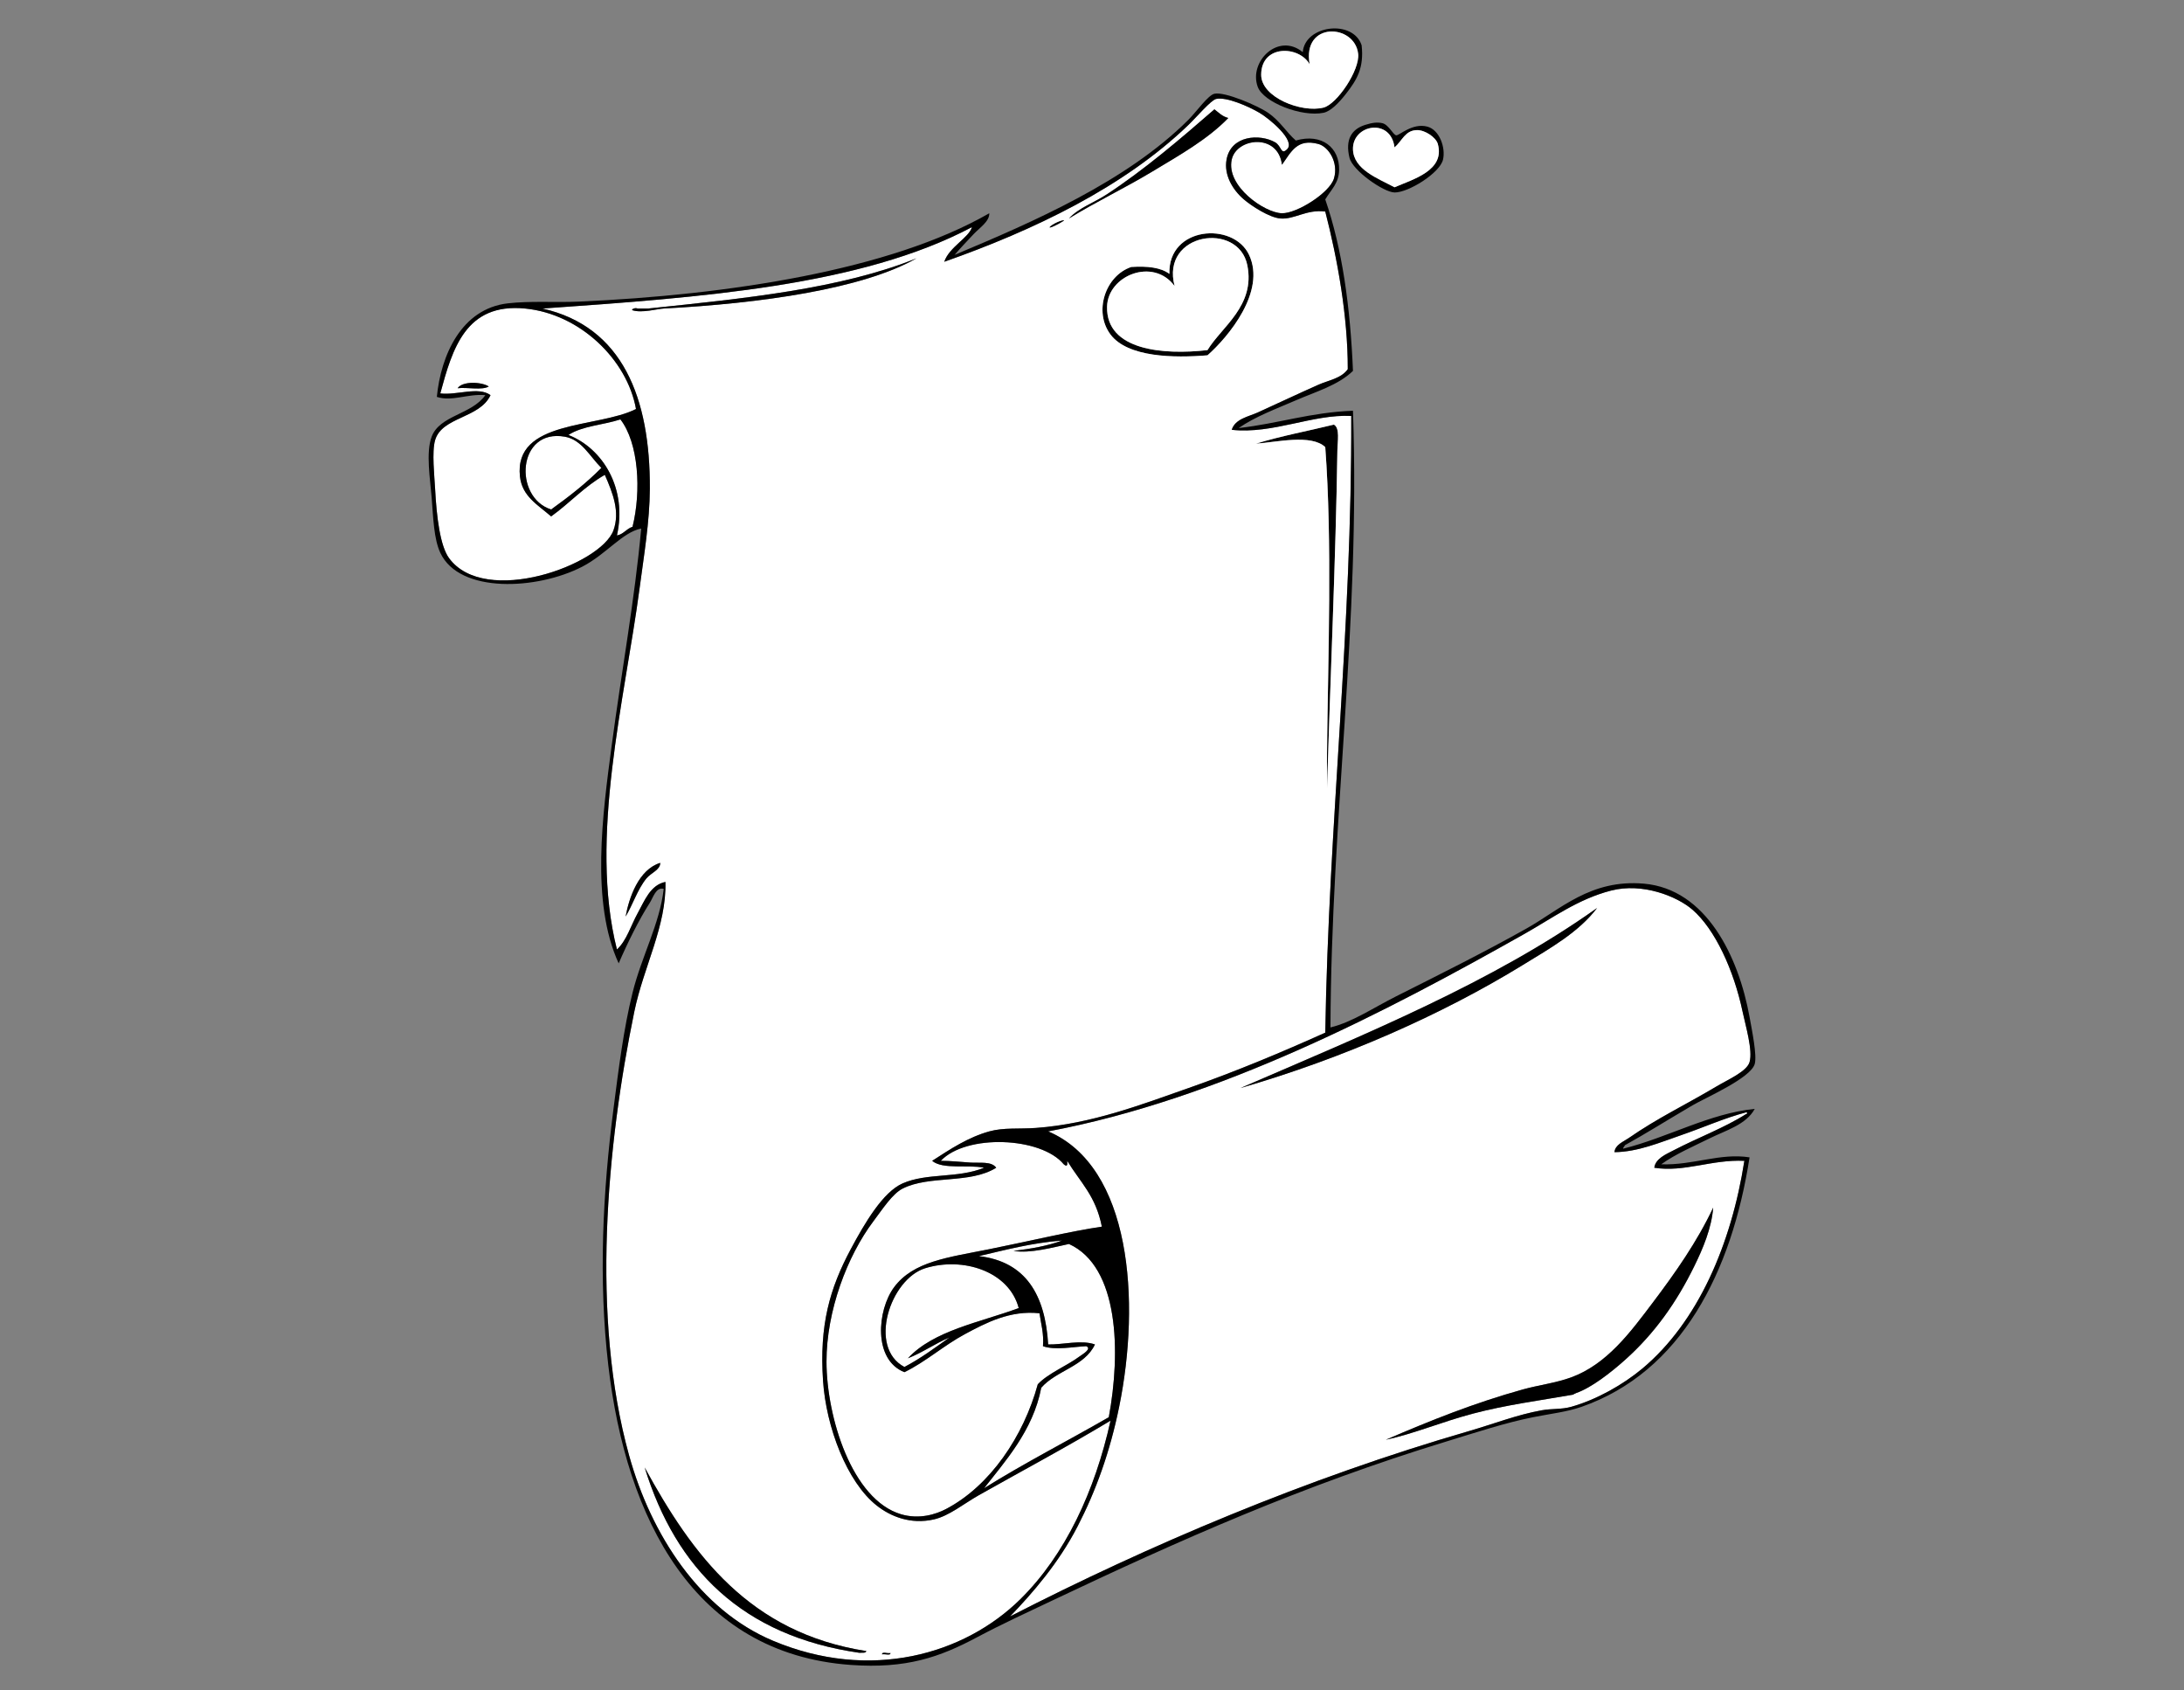 <?xml version="1.0" encoding="utf-8"?>
<!-- Generator: Adobe Illustrator 16.0.0, SVG Export Plug-In . SVG Version: 6.00 Build 0)  -->
<!DOCTYPE svg PUBLIC "-//W3C//DTD SVG 1.1//EN" "http://www.w3.org/Graphics/SVG/1.1/DTD/svg11.dtd">
<svg xmlns="http://www.w3.org/2000/svg" xmlns:xlink="http://www.w3.org/1999/xlink" version="1.1" id="Calque_1" x="0px" y="0px" width="1059.988px" height="820.006px" viewBox="0 0 1059.988 820.006" enable-background="new 0 0 1059.988 820.006" xml:space="preserve">
<rect x="0" y="0" width="1059.988" height="820.006" fill="#808080" stroke="none"/>
<g>
	<g>
		<path d="M632.277,25.304c1.166-13.235,24.416-15.99,28.578-3.361c1.221,10.983-2.262,16.748-7.563,23.535    c-3.541,4.532-7.475,8.532-10.924,9.244c-10.629,2.195-29.213-5.093-31.945-12.605C605.969,29.859,620.451,15.561,632.277,25.304z     M612.105,36.233c-0.053,11.111,19.75,18.673,30.26,15.971c6.611-1.702,17.652-18.257,16.813-26.057    c-1.592-14.721-27.307-15.846-23.537,5.042C630.471,22.072,612.172,21.512,612.105,36.233z"/>
		<path fill="#FFFFFF" d="M635.641,31.19c-3.771-20.888,21.941-19.764,23.533-5.042c0.842,7.8-10.199,24.354-16.809,26.057    c-10.51,2.702-30.313-4.859-30.262-15.971C612.172,21.512,630.471,22.072,635.641,31.19z"/>
		<path d="M662.537,60.609c3.563-1.128,6.01-1.409,8.402-0.842c3.063,0.727,5.238,5.739,6.729,5.886    c1.439,0.139,7.895-6.178,15.129-4.203c5.84,1.595,8.896,10.127,7.564,15.971c-1.486,6.515-16.861,16.078-23.535,15.969    c-5.223-0.083-20.316-10.559-21.855-16.812C652.813,67.785,655.887,62.713,662.537,60.609z M656.652,72.375    c0.207,9.891,12.189,14.21,20.174,18.491c9.031-3.919,24.566-8.121,21.014-21.014c-0.883-3.197-6.211-6.773-10.088-6.724    c-5.787,0.075-7.137,5.126-10.926,8.406C674.969,56.94,656.406,60.445,656.652,72.375z"/>
		<path fill="#FFFFFF" d="M676.826,71.534c3.793-3.279,5.139-8.331,10.926-8.406c3.875-0.05,9.205,3.526,10.088,6.724    c3.557,12.894-11.979,17.095-21.014,21.014c-7.982-4.28-19.967-8.604-20.17-18.491C656.406,60.445,674.969,56.94,676.826,71.534z"/>
		<path fill="#FFFFFF" d="M622.193,79.94c4.566-6.371,7.332-12.814,17.646-10.087c4.961,1.312,9.949,9.01,7.566,16.813    c-2.121,6.947-17.967,16.938-25.215,16.809c-8.32-0.146-27.242-13.088-24.375-26.056C600.158,66.835,620.314,64.448,622.193,79.94    z"/>
		<path d="M567.559,132.894c-0.736-23.094,31.023-25.472,38.662-9.245c8.375,17.784-10.105,39.875-20.168,48.751    c-16.186,1.353-38.717,1.027-47.072-10.089c-8.334-11.084-2.533-28.539,10.084-32.779    C556.84,129.039,563.414,129.753,567.559,132.894z M537.297,148.864c-0.43,21.143,27.23,23.462,48.752,21.013    c6.82-11.298,23.301-21.476,19.334-41.187c-4.314-21.415-42.113-15.848-35.305,10.086    C559.719,124.751,537.609,133.612,537.297,148.864z"/>
		<path fill="#FFFFFF" d="M570.078,138.778c-6.809-25.935,30.99-31.501,35.305-10.086c3.967,19.71-12.514,29.889-19.33,41.187    c-21.521,2.449-49.182,0.128-48.752-21.013C537.609,133.612,559.719,124.751,570.078,138.778z"/>
		<path fill="#FFFFFF" d="M308.674,198.456c-18.542,9.425-59.352,5.081-56.315,32.781c1.051,9.58,8.541,13.604,15.128,19.332    c8.982-6.43,16.231-14.588,26.056-20.172c4.012,9.089,7.403,17.994,4.203,26.896c-6.034,16.789-62.469,37.375-79.851,13.448    c-4.262-5.869-6.021-19.905-6.723-33.622c-0.304-5.939-1.646-17.875,0-23.534c3.315-11.4,21.655-10.526,26.896-21.854    c-5.811-4.329-16.387,0.161-24.375-0.842c5.909-21.735,12.332-44.001,41.185-41.186    C281.508,152.304,304.411,174.543,308.674,198.456z M222.097,188.368c4.774-0.549,11.753,1.105,15.128-0.841    C233.741,185.239,224.469,184.813,222.097,188.368z"/>
		<path d="M237.228,187.528c-3.375,1.946-10.354,0.292-15.128,0.841C224.469,184.813,233.741,185.239,237.228,187.528z"/>
		<path fill="#FFFFFF" d="M299.428,259.814c5.13-22.773-6.859-42.253-23.535-48.753c6.537-4.389,16.988-4.863,25.217-7.563    c8.84,11.381,10.219,34.667,5.883,52.113C303.994,256.534,302.723,259.188,299.428,259.814z"/>
		<path d="M647.408,206.019c3.016,1.694,1.746,8.102,1.682,12.607c-0.734,50.917-3.559,114.093-5.045,163.904    c0-5.605,0-11.207,0-16.813c0.52-48.053,2.613-102.2-0.84-148.773c-6.807-6.467-23.75-2.348-33.621-1.681    C621.576,211.566,634.813,209.115,647.408,206.019z"/>
		<path fill="#FFFFFF" d="M291.861,227.034c-7.377,7.47-15.736,13.963-24.376,20.171c-18.386-5.853-16.452-39.463,6.724-35.302    C282.276,213.352,286.204,221.355,291.861,227.034z"/>
		<path d="M428.031,802.796c-0.144-1.822,2.979-0.378,4.2-0.84C432.374,803.781,429.251,802.338,428.031,802.796z"/>
		<path fill="#FFFFFF" d="M471.737,110.198c-1.534,5.201-11.06,9.67-13.45,16.812c43.384-15.273,87.081-36.124,118.514-66.399    c3.961-3.814,10.941-12.061,13.453-12.608c5.047-1.102,15.729,3.616,21.012,6.724c4.865,2.862,17.629,13.469,13.447,17.652    c-3.109,3.109-2.607-1.513-5.885-3.362c-7.367-4.16-21.371-3.461-23.531,8.406c-1.35,7.4,2.875,14.608,8.404,19.331    c3.76,3.213,12.346,8.787,17.648,9.246c6.934,0.602,12.621-4.533,21.855-3.362c5.869,22.713,10.969,50.667,10.928,76.489    c-3.211,4.521-9.223,5.318-14.291,7.565c-9.377,4.157-19.203,8.799-29.418,13.447c-4.395,2.004-10.977,3.059-12.605,8.406    c19.859,2.193,39.359-7.688,57.996-6.725c0.352,104.296-10.922,196.972-12.607,299.229c-20.797,9.353-42.889,18.649-66.398,26.897    c-22.971,8.057-47.23,17.384-73.968,19.33c-8.185,0.597-15.71-0.262-22.692,1.681c-10.308,2.869-18.776,8.512-27.736,14.289    c5.192,4.333,17.355,1.695,25.216,3.359c-12.931,5.232-27.66,2.39-39.504,7.566c-9.535,4.166-18.34,19.068-25.217,31.94    c-10.235,19.151-15.269,36.748-13.448,63.88c1.505,22.438,11.563,49.092,26.056,60.519c6.807,5.364,16.521,9.272,27.737,6.725    c7.377-1.677,14.549-7.646,21.854-11.769c21.561-12.158,42.314-23.167,63.881-36.143c-7.551,34.186-22,65.153-43.708,86.574    c-27.305,26.942-72.929,40.06-120.196,20.171c-35.335-14.864-59.016-51.21-69.764-89.934    c-18.656-67.219-10.801-150.496,2.522-215.177c4.534-22.018,15.662-41.529,15.13-63.041c-7.351,1.434-10.239,9.35-13.448,15.13    c-3.353,6.04-5.315,13.245-10.087,17.653c-13.723-54.121,3.853-121.604,10.926-174.833c2.151-16.191,4.968-32.846,5.042-48.75    c0.207-43.912-13.162-78.611-52.113-87.415C340.512,144.281,417.685,138.8,471.737,110.198z M537.297,94.23    c-6.434,4.222-13.683,6.579-18.491,11.767c13.014-8.028,27.09-14.72,40.346-22.693c13.182-7.933,27.072-15.748,36.98-26.056    c-2.916-0.726-4.662-2.622-6.721-4.203C573.236,67.133,555.404,82.355,537.297,94.23z M510.402,110.198    c1.318-0.454,6.881-3.333,5.884-3.362C512.391,107.48,507.304,111.268,510.402,110.198z M549.064,129.531    c-12.617,4.24-18.418,21.694-10.084,32.779c8.355,11.116,30.887,11.44,47.072,10.089c10.063-8.88,28.547-30.969,20.168-48.751    c-7.641-16.227-39.4-13.848-38.662,9.245C563.414,129.753,556.84,129.039,549.064,129.531z M314.556,149.705    c-1.68,0-3.362,0-5.042,0c-1.533-0.61-3.355,0.572-2.523,0.839c4.514,1.457,12.09-0.678,15.131-0.839    c46.955-2.496,96.393-9.408,122.718-24.376C408.145,140.189,361.244,144.838,314.556,149.705z M609.584,215.266    c9.871-0.665,26.818-4.784,33.621,1.683c3.453,46.574,1.359,100.72,0.84,148.773c0,5.605,0,11.208,0,16.813    c1.486-49.811,4.311-112.984,5.045-163.904c0.064-4.509,1.334-10.914-1.682-12.605    C634.813,209.115,621.576,211.566,609.584,215.266z M303.63,444.732c3.496-5.746,5.75-13.166,10.087-18.492    c2.271-2.789,6.759-4.123,6.724-7.563C309.952,421.918,305.325,435.498,303.63,444.732z M417.101,801.957    c1.258-0.146,3.104,0.301,3.362-0.841c-56.728-8.836-84.396-46.726-107.587-89.098    C328.153,761.466,360.524,793.813,417.101,801.957z M432.23,801.957c-1.22,0.461-4.344-0.981-4.201,0.84    C429.251,802.338,432.374,803.781,432.23,801.957z"/>
		<path d="M589.41,53.042c2.063,1.581,3.809,3.479,6.727,4.203c-9.908,10.308-23.803,18.123-36.982,26.056    c-13.256,7.975-27.332,14.667-40.346,22.693c4.807-5.188,12.055-7.547,18.493-11.767C555.404,82.355,573.236,67.133,589.41,53.042    z"/>
		<path d="M516.285,106.836c0.999,0.027-4.565,2.907-5.883,3.362C507.304,111.268,512.391,107.48,516.285,106.836z"/>
		<path d="M444.84,125.327c-26.323,14.967-75.763,21.88-122.718,24.376c-3.041,0.162-10.617,2.295-15.131,0.839    c-0.831-0.268,0.99-1.45,2.524-0.839c1.681,0,3.362,0,5.042,0C361.244,144.838,408.145,140.189,444.84,125.327z"/>
		<path d="M320.442,418.675c0.035,3.442-4.455,4.776-6.726,7.565c-4.336,5.324-6.591,12.744-10.087,18.49    C305.325,435.498,309.952,421.918,320.442,418.675z"/>
		<path fill="#FFFFFF" d="M802.908,566.609c14.621,2.29,27.836-4.103,43.707-3.361c-6.277,40.256-22.471,78.262-49.59,100.865    c-9.129,7.605-21.975,14.989-34.461,18.491c-4.736,1.324-9.305,0.794-14.291,1.679c-11.756,2.087-23.475,6.662-35.301,10.089    c-78.889,22.852-155.643,55.502-222.741,89.935c10.856-11.27,23.521-25.775,32.78-43.708    c8.902-17.235,15.726-36.192,20.171-57.997c10.473-51.313,5.854-116.587-34.458-133.643    c82.958-15.54,164.232-58.079,231.144-95.822c13.695-7.725,25.869-16.828,42.025-21.014c15.211-3.939,31.953,2.721,39.508,9.244    c10.998,9.508,20.1,29.334,24.373,49.59c1.43,6.772,5.008,18.616,3.363,24.379c-1.299,4.545-10.396,8.449-15.969,11.766    c-15.311,9.105-28.49,15.248-42.867,25.217c-2.369,1.644-6.436,3.133-6.725,6.725c11.355-0.104,22.15-4.747,32.779-8.404    c10.271-3.534,20.477-8.115,31.096-10.929c0.961,0.161,0.469,0.844,0,0.841c-10.518,6.684-23.584,11.519-35.303,17.651    C808.744,559.989,803.445,562.125,802.908,566.609z M602.021,527.945c49.881-14.465,97.572-35.479,137.006-59.679    c13.27-8.145,27.166-15.889,36.141-27.734C724.432,476.648,662.678,501.751,602.021,527.945z M802.064,632.169    c-10.578,13.994-22.09,29.777-39.506,36.143c-7.547,2.762-15.836,3.737-23.531,5.885c-23.732,6.61-44.578,14.991-66.402,24.377    c13.006-2.704,27.006-8.626,42.023-12.609c16.037-4.25,32.602-6.428,48.754-9.244c-0.025,0.004,1.158-0.661,1.676-0.841    c7.268-2.518,16.666-9.833,23.537-15.968c14.699-13.121,25.209-28.278,33.619-45.39c4.301-8.749,8.463-18.594,9.244-28.578    C823.631,602.601,813.07,617.611,802.064,632.169z"/>
		<path d="M775.168,440.531c-8.977,11.85-22.871,19.59-36.141,27.734c-39.434,24.2-87.125,45.213-137.008,59.679    C662.678,501.751,724.432,476.648,775.168,440.531z"/>
		<path fill="#FFFFFF" d="M534.777,595.187c-14.731,2.13-35.129,7.016-54.635,10.929c-20.081,4.027-36.896,5.888-46.229,18.491    c-8.194,11.064-10.237,35.2,5.044,41.184c10.243-4.969,19.137-12.989,29.418-18.49c10.116-5.415,21.833-11.635,36.143-10.088    c0.711,5.176,2.165,9.603,1.681,15.971c5.913,2.09,14.717,0.28,21.015,0c2.938,1.313-2.088,4.082-3.362,5.043    c-5.646,4.262-15.357,8.219-20.171,13.449c-6.877,25.205-23.132,49.294-44.549,60.518c-4.882,2.56-12.989,5.164-21.854,2.522    c-23.798-7.094-36.084-47.092-36.144-73.969c-0.054-24.716,10.127-51.365,22.694-68.081c4.605-6.126,9.332-13.479,14.289-15.971    c13.105-6.6,32.508-2.095,45.387-10.088c-2.261-3.271-8.008-2.207-12.607-2.521c-4.972-0.339-9.922-0.86-14.288-0.841    c12.291-13.059,48.639-11.697,59.679,1.682c1.479,1.208,1.916,0.771,1.68-1.682C524.403,573.816,531.783,580.145,534.777,595.187z     M522.169,572.493C519.62,571.245,528.216,575.452,522.169,572.493L522.169,572.493z"/>
		<path d="M522.169,572.493C528.216,575.452,519.62,571.245,522.169,572.493L522.169,572.493z"/>
		<path d="M831.486,585.941c-0.783,9.984-4.947,19.83-9.248,28.578c-8.41,17.112-18.92,32.269-33.619,45.39    c-6.873,6.134-16.273,13.451-23.535,15.968c-0.52,0.183-1.703,0.846-1.68,0.842c-16.15,2.814-32.717,4.994-48.75,9.243    c-15.02,3.982-29.021,9.907-42.025,12.608c21.824-9.383,42.672-17.766,66.4-24.377c7.695-2.145,15.984-3.123,23.533-5.883    c17.412-6.366,28.93-22.149,39.506-36.144C813.07,617.611,823.631,602.601,831.486,585.941z"/>
		<path fill="#FFFFFF" d="M531.414,652.341c-6.583-2.367-15.533,0.148-22.692,0c-1.44-24.055-10.819-40.173-33.622-42.864    c12.954-3.019,25.537-6.404,40.346-7.565c-6.914,2.612-15.052,4.001-23.534,5.043c8.086,1.355,19.022-1.705,26.896-3.364    c24.32,11.02,25.197,52.481,19.332,84.056c-20.09,11.569-41.042,22.279-60.518,34.46c9.65-12.482,23.779-27.771,27.736-48.75    C512.654,664.962,526.418,663.035,531.414,652.341z"/>
		<path fill="#FFFFFF" d="M460.809,648.98c-7.064,4.982-13.945,10.149-21.853,14.289c-17.824-9.401-6.943-42.633,10.086-47.911    c18.271-5.661,40.681,1.436,45.387,19.332c-19.027,7.029-41.268,10.847-53.792,24.374    C447.88,656.224,453.705,651.959,460.809,648.98z"/>
		<path d="M851.658,538.031c-4.189,7.722-14.076,10.44-21.857,14.291c-8.25,4.081-16.662,7.67-23.533,12.604    c15.449,0.563,28.518-5.626,42.869-3.364c-8.643,55.739-33.186,104.139-81.531,121.039c-7.135,2.491-14.332,3.216-23.535,5.043    c-13.469,2.677-27.791,7.418-42.023,11.768c-69.719,21.296-129.338,47.802-191.643,77.331    c-11.524,5.462-24.214,11.297-36.144,17.648c-18.118,9.654-34.274,15.391-61.357,13.45c-76.139-5.454-109-70.896-117.675-145.413    c-4.855-41.694-2.654-84.166,2.522-124.398c2.513-19.542,4.9-38.817,9.246-56.315c4.441-17.896,13.206-33.403,15.128-50.431    c-3.767-1.009-5.126,4.237-6.724,6.723c-5.24,8.149-10.898,19.62-15.128,29.419c-13.678-29.606-7.789-72.604-3.362-105.908    c4.776-35.933,11.16-70.61,14.289-105.068c-9.092,1.785-16.962,12.476-28.578,18.492c-21.748,11.265-59.612,13.259-68.925-6.724    c-3.129-6.719-3.407-16.78-4.202-26.897c-0.681-8.668-2.892-21.747,0-29.417c3.945-10.47,19.401-10.695,26.057-20.172    c-8.466-0.8-16.209,3.264-23.535,0.839c1.967-20.182,11.885-42.789,34.462-45.39c10.943-1.26,22.855-0.328,34.46-0.839    c72.417-3.184,151.167-15.208,199.206-42.869c0.147,3.927-4.587,6.953-7.564,10.086c-3.271,3.449-6.52,6.911-9.244,10.088    c38.111-15.97,83.591-35.682,113.472-65.563c3.994-3.997,9.518-11.921,12.607-12.606c4.967-1.103,20.936,5.728,26.057,9.244    c5.768,3.96,8.955,9.573,13.447,13.448c12.727-3.632,21.246,3.539,21.016,14.289c-0.143,6.46-3.727,9.316-6.729,14.288    c8.266,23.957,12.162,52.28,13.451,83.213c-7.201,6.978-17.844,10.005-27.734,14.288c-9.498,4.112-19.773,7.9-27.738,13.447    c19.146-2.148,34.938-7.649,55.477-8.406c3.635,103.663-10.584,196.746-10.926,299.231c10.68-2.604,20.691-9.476,31.939-15.13    c20.512-10.313,42.43-21.225,63.039-32.78c16.643-9.332,31.211-24.119,57.156-21.854c30.203,2.637,45.957,35.315,51.27,64.72    c1.24,6.846,3.623,18.461,2.525,22.694c-1.785,6.877-23.947,16.467-30.258,20.172c-13.834,8.113-22.58,13.699-32.783,19.33    c-0.16,0.682-0.842,0.839-0.84,1.68C809.537,551.934,829.512,540.277,851.658,538.031z M263.283,149.705    c38.951,8.804,52.32,43.503,52.113,87.415c-0.075,15.904-2.891,32.56-5.042,48.75c-7.074,53.231-24.649,120.712-10.926,174.833    c4.772-4.408,6.735-11.616,10.087-17.653c3.209-5.78,6.1-13.696,13.448-15.13c0.533,21.512-10.595,41.023-15.128,63.041    c-13.322,64.681-21.178,147.958-2.522,215.177c10.748,38.725,34.428,75.071,69.763,89.935    c47.266,19.888,92.892,6.771,120.196-20.172c21.709-21.421,36.158-52.39,43.708-86.574c-21.564,12.976-42.321,23.983-63.88,36.145    c-7.304,4.12-14.475,10.092-21.853,11.768c-11.218,2.548-20.936-1.36-27.739-6.726c-14.491-11.427-24.552-38.081-26.056-60.519    c-1.82-27.134,3.214-44.729,13.45-63.88c6.878-12.871,15.682-27.774,25.218-31.94c11.845-5.18,26.572-2.335,39.504-7.566    c-7.86-1.663-20.023,0.975-25.215-3.359c8.961-5.777,17.43-11.422,27.736-14.289c6.983-1.942,14.511-1.084,22.693-1.68    c26.736-1.946,51-11.274,73.966-19.331c23.514-8.249,45.604-17.55,66.402-26.897c1.688-102.258,12.959-194.933,12.607-299.229    c-18.637-0.963-38.133,8.918-57.994,6.725c1.629-5.348,8.209-6.401,12.604-8.406c10.215-4.648,20.041-9.288,29.418-13.447    c5.07-2.247,11.082-3.044,14.291-7.565c0.041-25.818-5.061-53.775-10.928-76.488c-9.234-1.171-14.92,3.965-21.854,3.362    c-5.305-0.46-13.889-6.034-17.65-9.247c-5.531-4.722-9.752-11.931-8.406-19.331c2.164-11.867,16.168-12.566,23.535-8.404    c3.273,1.849,2.773,6.472,5.885,3.361c4.184-4.184-8.582-14.791-13.451-17.652c-5.283-3.106-15.963-7.826-21.01-6.725    c-2.512,0.548-9.492,8.795-13.453,12.608c-31.434,30.276-75.13,51.126-118.512,66.399c2.391-7.141,11.916-11.608,13.448-16.812    C417.685,138.8,340.512,144.281,263.283,149.705z M597.816,77.417c-2.867,12.967,16.055,25.909,24.377,26.056    c7.248,0.127,23.092-9.862,25.215-16.809c2.385-7.801-2.605-15.5-7.566-16.813c-10.314-2.728-13.082,3.715-17.648,10.087    C620.314,64.448,600.158,66.835,597.816,77.417z M254.879,149.705c-28.854-2.816-35.276,19.448-41.187,41.186    c7.989,1.002,18.566-3.487,24.376,0.842c-5.243,11.327-23.583,10.455-26.896,21.854c-1.644,5.661-0.303,17.597,0,23.535    c0.704,13.716,2.462,27.753,6.724,33.622c17.382,23.927,73.817,3.341,79.852-13.448c3.199-8.903-0.194-17.807-4.202-26.896    c-9.825,5.584-17.075,13.742-26.057,20.173c-6.589-5.729-14.079-9.752-15.13-19.332c-3.036-27.701,37.776-23.356,56.317-32.781    C304.411,174.543,281.508,152.304,254.879,149.705z M306.991,255.612c4.336-17.446,2.956-40.733-5.884-52.113    c-8.227,2.699-18.678,3.175-25.215,7.563c16.675,6.5,28.665,25.979,23.533,48.753    C302.723,259.188,303.994,256.534,306.991,255.612z M274.21,211.903c-23.175-4.161-25.11,29.45-6.724,35.302    c8.638-6.209,16.996-12.702,24.376-20.171C286.204,221.355,282.276,213.352,274.21,211.903z M812.152,558.203    c11.719-6.132,24.785-10.969,35.303-17.649c0.467,0.002,0.953-0.681,0-0.841c-10.623,2.812-20.832,7.392-31.1,10.927    c-10.631,3.659-21.424,8.3-32.781,8.404c0.289-3.59,4.354-5.082,6.725-6.723c14.375-9.969,27.559-16.109,42.869-25.219    c5.572-3.314,14.67-7.223,15.969-11.768c1.645-5.761-1.934-17.603-3.363-24.377c-4.271-20.258-13.375-40.082-24.375-49.59    c-7.553-6.524-24.297-13.186-39.508-9.243c-16.158,4.186-28.332,13.29-42.023,21.013    c-66.912,37.741-148.188,80.279-231.144,95.822c40.312,17.056,44.929,82.33,34.458,133.644    c-4.443,21.807-11.27,40.763-20.171,57.997c-9.26,17.933-21.922,32.438-32.78,43.707c67.098-34.432,143.854-67.086,222.743-89.934    c11.826-3.427,23.547-8.004,35.303-10.09c4.982-0.886,9.551-0.353,14.287-1.679c12.49-3.502,25.334-10.885,34.461-18.491    c27.121-22.602,43.314-60.608,49.59-100.864c-15.871-0.74-29.082,5.651-43.707,3.359    C803.445,562.125,808.744,559.989,812.152,558.203z M517.966,563.247c0.235,2.452-0.201,2.889-1.681,1.682    c-11.038-13.382-47.388-14.74-59.678-1.682c4.366-0.021,9.316,0.501,14.288,0.841c4.603,0.313,10.348-0.751,12.607,2.521    c-12.883,7.992-32.281,3.486-45.389,10.086c-4.957,2.495-9.686,9.848-14.289,15.972c-12.569,16.718-22.75,43.368-22.694,68.082    c0.059,26.875,12.345,66.874,36.143,73.968c8.865,2.641,16.972,0.035,21.854-2.521c21.417-11.225,37.671-35.313,44.549-60.518    c4.814-5.23,14.525-9.188,20.171-13.451c1.275-0.962,6.298-3.729,3.362-5.041c-6.297,0.279-15.1,2.089-21.015,0    c0.484-6.367-0.971-10.8-1.681-15.971c-14.31-1.548-26.026,4.673-36.143,10.087c-10.28,5.502-19.177,13.521-29.417,18.491    c-15.282-5.984-13.239-30.12-5.044-41.185c9.332-12.604,26.147-14.464,46.228-18.49c19.504-3.914,39.903-8.8,54.634-10.93    C531.783,580.145,524.403,573.816,517.966,563.247z M505.359,673.356c-3.956,20.98-18.086,36.268-27.736,48.752    c19.475-12.184,40.429-22.894,60.518-34.46c5.867-31.572,4.986-73.035-19.332-84.056c-7.875,1.657-18.81,4.721-26.896,3.362    c8.482-1.042,16.621-2.432,23.536-5.041c-14.811,1.161-27.392,4.549-40.347,7.563c22.803,2.694,32.182,18.812,33.622,42.866    c7.16,0.149,16.109-2.365,22.693,0C526.418,663.035,512.654,664.962,505.359,673.356z M440.636,659.066    c12.526-13.527,34.766-17.346,53.793-24.374c-4.706-17.897-27.117-24.996-45.387-19.333c-17.028,5.279-27.91,38.512-10.086,47.911    c7.908-4.142,14.789-9.307,21.853-14.289C453.705,651.959,447.88,656.224,440.636,659.066z"/>
		<path d="M312.876,712.02c23.191,42.372,50.859,80.263,107.587,89.098c-0.261,1.142-2.104,0.696-3.362,0.841    C360.524,793.813,328.153,761.466,312.876,712.02z"/>
	</g>
</g>
</svg>
